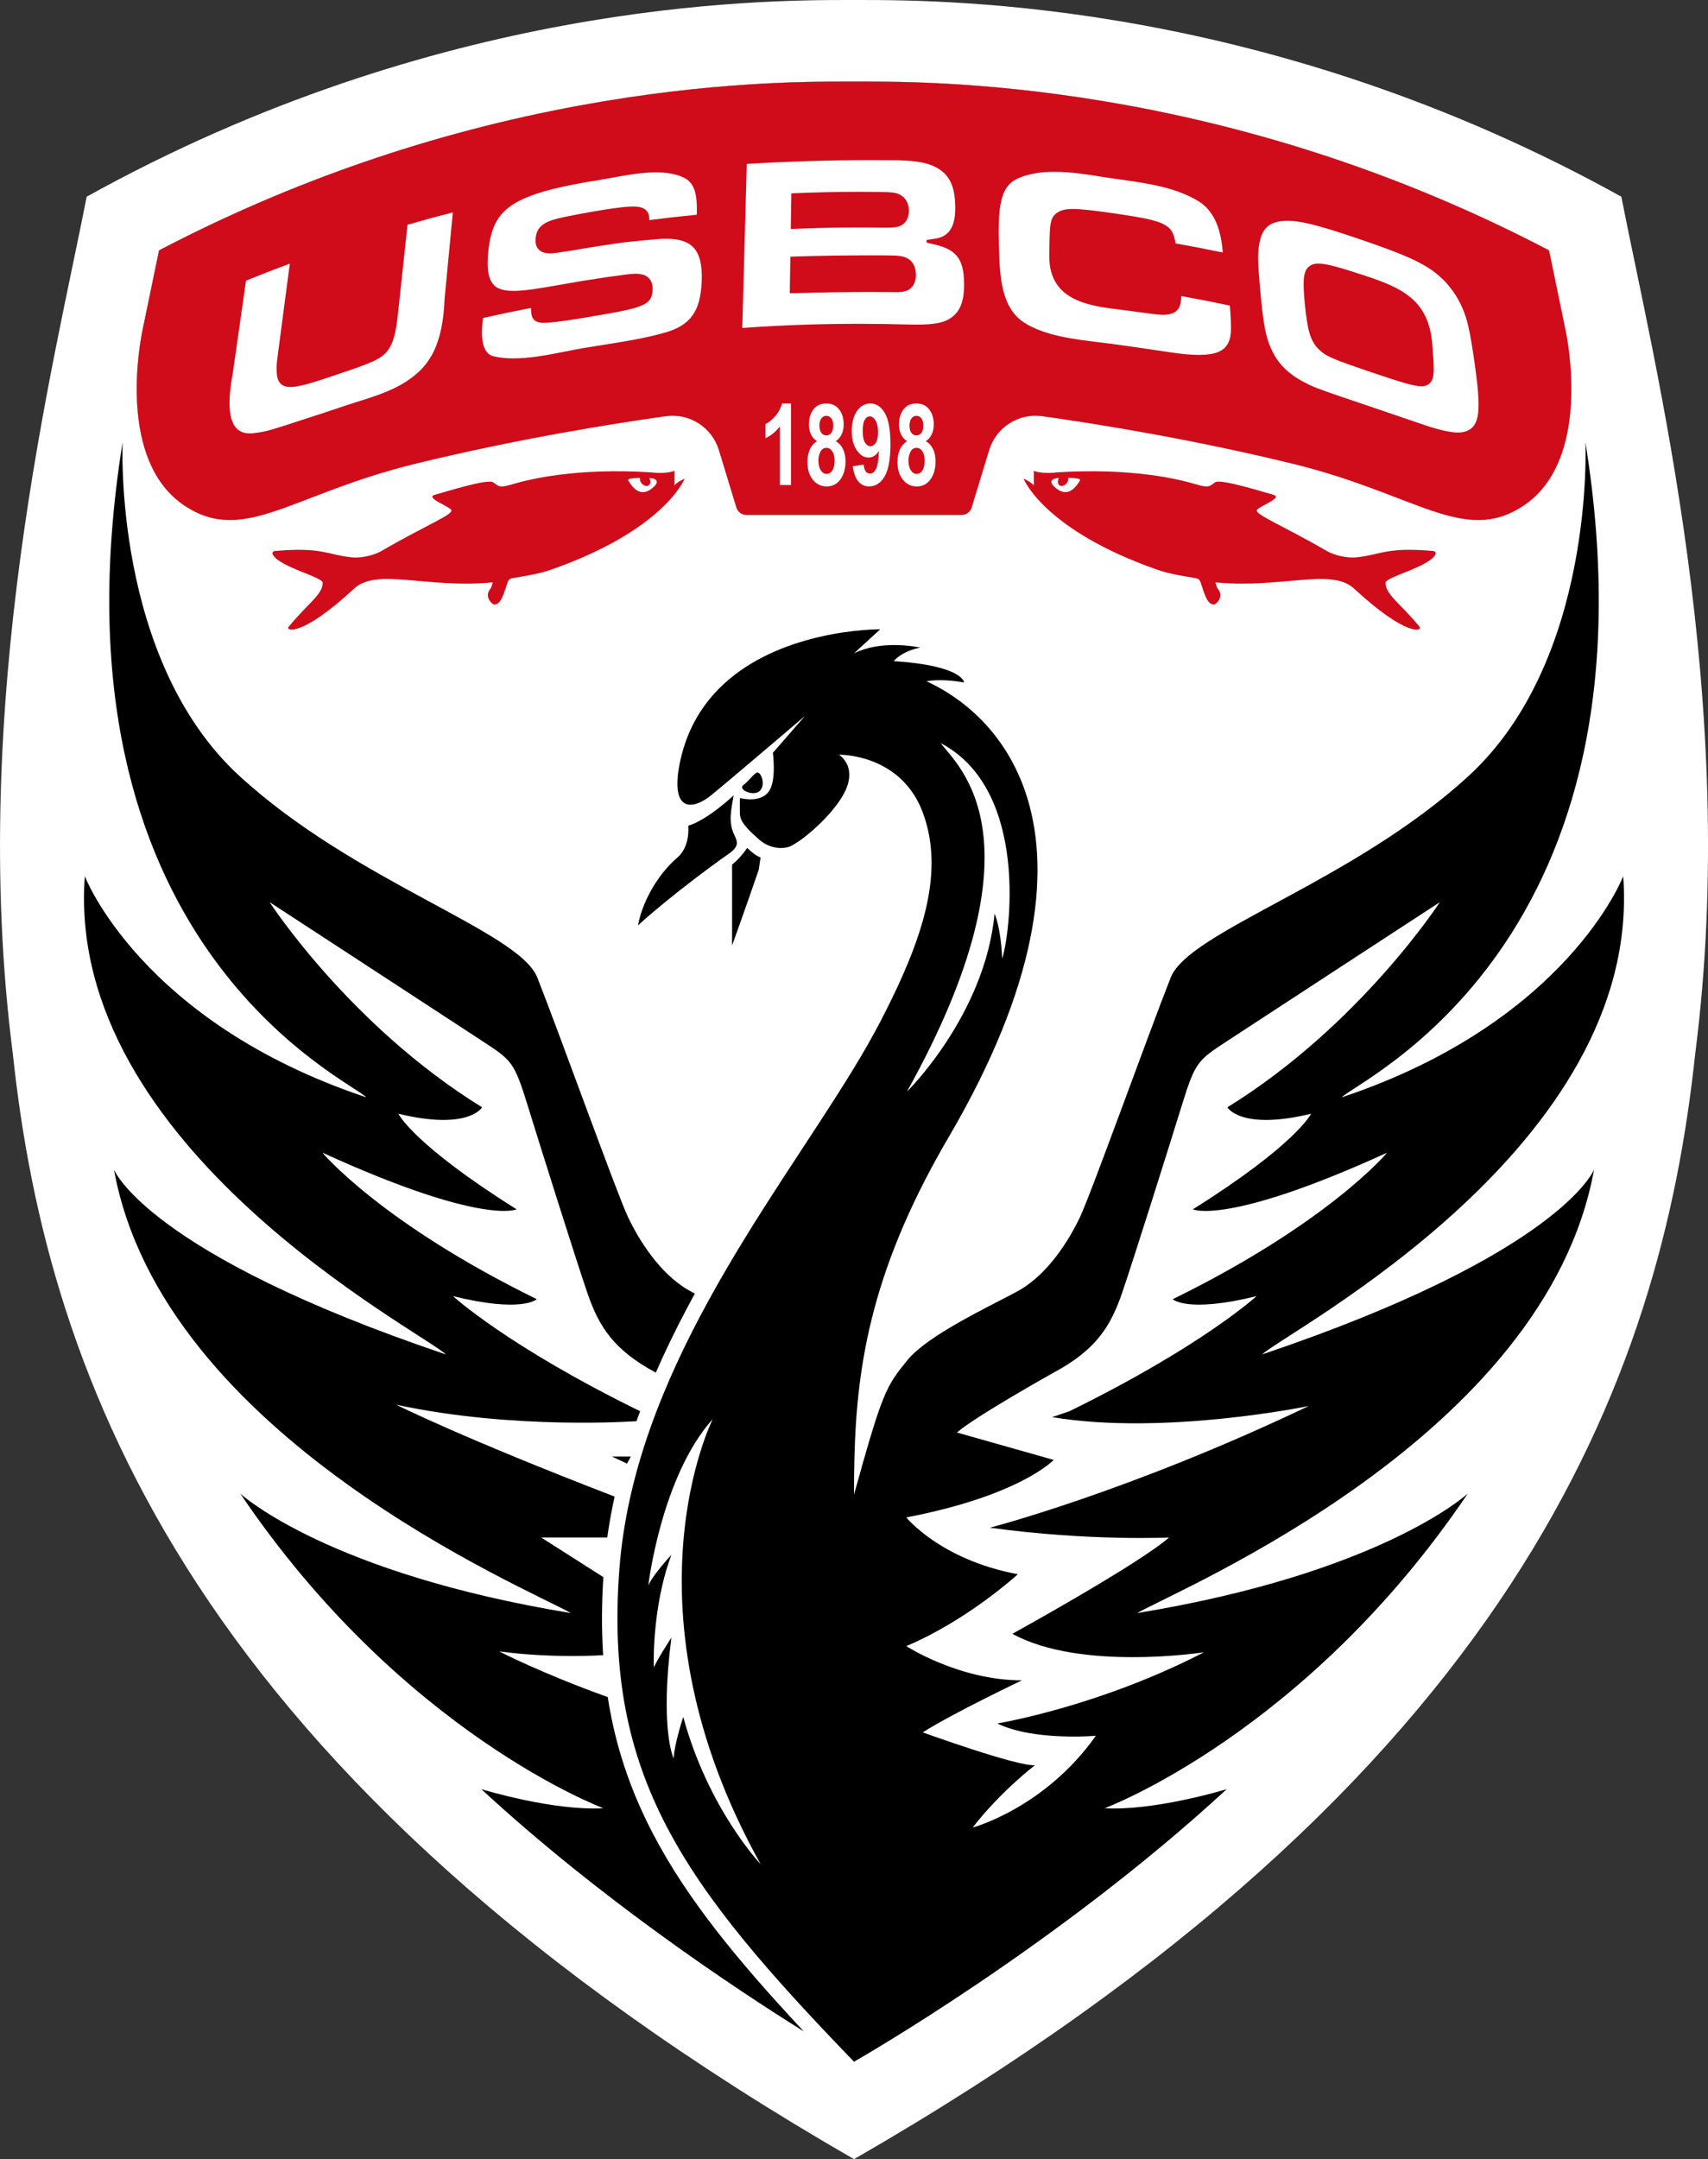 <?xml version="1.0" encoding="UTF-8"?>
<svg id="Calque_2" data-name="Calque 2" xmlns="http://www.w3.org/2000/svg" viewBox="0 0 607.55 767.76">
  <rect x="0" y="0" width="607.55" height="767.76" fill="#333333" stroke="none"/>
  <defs>
    <style>
      .cls-1 {
        fill: #d00b1a;
      }

      .cls-2 {
        fill: #fff;
      }
    </style>
  </defs>
  <g id="Calque_8" data-name="Calque 8">
    <g>
      <path class="cls-2" d="M541.67,179.96c-21.04,13.74-37.9-4.36-81.99-15.11-36.48-8.89-70.42-14.28-88.96-16.87-8.4-1.18-16.4,3.94-18.88,12.05l-6.22,20.42c-.48,1.57-1.92,2.64-3.56,2.64h-76.56c-1.64,0-3.08-1.07-3.56-2.64l-6.22-20.42c-2.48-8.11-10.48-13.23-18.88-12.05-18.54,2.59-52.48,7.98-88.96,16.87-44.09,10.75-60.95,28.85-81.99,15.11-22.56-14.72-17.15-52.19-15.45-61.26.02-.11.04-.22.06-.32.2-1.08.34-1.68.34-1.68,1.23-6.04,2.43-11.78,3.56-17.21.74-3.58,1.47-7.08,2.17-10.47,47.04-24.59,97.3-41.9,149.59-51.5,46.4-8.52,80.99-8.52,95.77-8.52h3.7c14.78,0,49.37,0,95.76,8.52,52.29,9.6,102.55,26.9,149.6,51.5.7,3.39,1.43,6.89,2.17,10.47,1.13,5.43,2.33,11.17,3.56,17.21,0,0,.14.6.34,1.68.02.1.04.21.06.32,1.7,9.07,7.11,46.54-15.45,61.26Z"/>
      <path class="cls-2" d="M576.72,69.94C451.86.67,338.37,0,305.63,0h-3.7C269.18,0,155.69.68,30.84,69.94,19.2,129.49-11.51,249.79,4.56,374.69c12.27,115.23,63.41,257.34,299.22,393.07,235.81-135.73,286.95-277.84,299.22-393.07,16.07-124.9-14.64-245.2-26.28-304.75ZM50.5,118.38c.2-1.08.34-1.68.34-1.68,1.23-6.04,2.43-11.78,3.56-17.21.74-3.58,1.47-7.08,2.17-10.47,47.04-24.59,97.3-41.9,149.59-51.5,46.4-8.52,80.99-8.52,95.77-8.52h3.7c14.78,0,49.37,0,95.76,8.52,52.29,9.6,102.55,26.9,149.6,51.5.7,3.39,1.43,6.89,2.17,10.47,1.13,5.43,2.33,11.17,3.56,17.21,0,0,.14.6.34,1.68.02.1.04.21.06.32,1.7,9.07,7.11,46.54-15.45,61.26-21.04,13.74-37.9-4.36-81.99-15.11-36.48-8.89-70.42-14.28-88.96-16.87-8.4-1.18-16.4,3.94-18.88,12.05l-6.22,20.42c-.48,1.57-1.92,2.64-3.56,2.64h-76.56c-1.64,0-3.08-1.07-3.56-2.64l-6.22-20.42c-2.48-8.11-10.48-13.23-18.88-12.05-18.54,2.59-52.48,7.98-88.96,16.87-44.09,10.75-60.95,28.85-81.99,15.11-22.56-14.72-17.15-52.19-15.45-61.26.02-.11.04-.22.06-.32Z"/>
      <path class="cls-1" d="M541.67,179.96c-21.04,13.74-37.9-4.36-81.99-15.11-36.48-8.89-70.42-14.28-88.96-16.87-8.4-1.18-16.4,3.94-18.88,12.05l-6.22,20.42c-.48,1.57-1.92,2.64-3.56,2.64h-76.56c-1.64,0-3.08-1.07-3.56-2.64l-6.22-20.42c-2.48-8.11-10.48-13.23-18.88-12.05-18.54,2.59-52.48,7.98-88.96,16.87-44.09,10.75-60.95,28.85-81.99,15.11-22.56-14.72-17.15-52.19-15.45-61.26.02-.11.04-.22.06-.32.2-1.08.34-1.68.34-1.68,1.23-6.04,2.43-11.78,3.56-17.21.74-3.58,1.47-7.08,2.17-10.47,47.04-24.59,97.3-41.9,149.59-51.5,46.4-8.52,80.99-8.52,95.77-8.52h3.7c14.78,0,49.37,0,95.76,8.52,52.29,9.6,102.55,26.9,149.6,51.5.7,3.39,1.43,6.89,2.17,10.47,1.13,5.43,2.33,11.17,3.56,17.21,0,0,.14.6.34,1.68.02.1.04.21.06.32,1.7,9.07,7.11,46.54-15.45,61.26Z"/>
      <path d="M260.41,307.47v28.72s5.07-14.04,9.49-26.95l.64-4.34c-1.52-.58-3.12-1.81-4.77-3.39-1.51,2.26-3.3,4.25-5.37,5.96Z"/>
      <path d="M244.8,293.64s.87,7.23-3.82,11.26c-7.61,6.55-12.78,16.68-14.03,24.24-.15-.19,13.94-12.67,33.02-26.09,2.47-2.05,2.64-3.27,1.29-6.05-2.22-4.56-1.28-8.36-.32-14.15,0,0-9.22,8.69-16.14,10.78Z"/>
      <path d="M214.62,642.97s-71.55-26.57-129.14-111.86c.95.86,31.8,28.4,117.59,42.47-14.88-8.51-145.39-62.69-162.52-157.68,0,0,11.67,29.83,118.08,65.72-8.65-8.17-135.59-73.67-128.46-170.04,0,0,19.81,51.78,100.07,78.6-4.94-5.88-115.34-54.38-86.62-232.96,0,0-3.61,77.17,41.47,118.63,41.21,37.91,99.48,55.15,106.04,71.76,7.98,20.19,28.31,76.86,32.27,85.18,3.96,8.33,11.3,20.02,21.37,25.88.65.38,1.46.82,2.39,1.31-16.26,29.72-29.67,62.54-32.32,97.58-2.8,36.97,2.61,66.18,17.54,94.69,11.94,22.81,29.6,44.49,53.55,70.1-25.12-15.69-72.55-47.22-114.73-86.16.72.22,25.61,7.79,43.42,6.78Z"/>
      <path d="M264.45,279.15c2.41-1.92,3.81-4.32,4.99-4.45s2.98,4.02.98,6.37-8.19-.16-5.97-1.92Z"/>
      <path d="M404.49,573.58c85.79-14.07,116.64-41.61,117.59-42.47-57.59,85.29-129.14,111.86-129.14,111.86,1.11.06,2.24.09,3.39.09,17.41,0,39.35-6.67,40.03-6.87-60.36,55.71-131.46,96.28-132.57,96.91h-.01s-.01,0-.01,0c-60.54-62.68-89.03-101.35-83.45-175.13,2.59-34.25,15.66-66.22,31.69-95.47,8.32-15.18,17.44-29.62,26.31-43.26,9.13-14.03,17.99-27.22,25.46-39.5,3.5-5.76,6.7-11.33,9.47-16.68,11.22-21.69,19.72-42.51,17.86-61.61-.43-4.44-1.42-8.79-3.06-13.03-4.56-11.75-13.59-16.62-20.49-18.64-1.36-.4-2.63-.68-3.78-.89-2.74-.49-4.71-.53-5.22-.53h-.13s.75.46,1.58,1.42c1.47,1.71,3.17,5.03,1.2,10.2-3.08,8.08-14.63,18.21-19.65,20.73-.98.54-2.29.83-3.72.83-.45,0-.92-.03-1.39-.08-2.15-.28-4.44-1.18-6.36-2.88-4.74-4.17-6.79-6.47-6.89-9.18-.07-1.88-.01-5.63-.01-5.63,0,0,1.65.47,3.72.47,2.35,0,5.22-.6,6.81-3.18,2.47-4.01,1.2-13.37,1.2-13.37l11.44-13.13c-.84.71-27.65,23.59-33.49,28.3-2.41,1.93-5.06,3.29-7.25,3.29-1.47,0-2.74-.61-3.58-2.08-.99-1.73-1.39-4.66-.84-9.17,4.94-34.65,35.46-45.82,55.12-49.43,2.73-.5,5.25-.85,7.46-1.1,5.1-.58,8.57-.61,9.21-.61h.11l-1.86,1.71-7.46,6.85c4.64-2.32,9.94-2.95,14.33-2.95,5.25,0,9.21.9,9.21.9-6.74,1.35-9.41,4.8-9.41,4.8,24.77,1.65,25.02,7.59,25.02,7.59-3.56-.62-6.42-.8-8.56-.8-3.18,0-4.79.4-4.79.4,15.19,7.02,29.52,20.57,35.94,41.81,8.15,26.96,3.57,66.32-28.16,120.44-2.96,5.05-5.66,9.96-8.12,14.73-23.29,45.06-25.46,78.3-25.46,112.21,10.17-36.64,11.35-38.4,19.06-47.88,5.91-7.27,22.3-15.71,32.71-21.07,3.08-1.58,5.63-2.9,7.24-3.83,10.07-5.86,17.41-17.55,21.37-25.88,3.96-8.32,24.29-64.99,32.27-85.18,6.56-16.61,64.83-33.85,106.04-71.76,45.08-41.46,41.47-118.63,41.47-118.63,28.72,178.58-81.68,227.08-86.62,232.96,80.26-26.82,100.07-78.6,100.07-78.6,7.13,96.37-119.81,161.87-128.46,170.04,106.41-35.89,118.08-65.72,118.08-65.72-17.13,94.99-147.64,149.17-162.52,157.68Z"/>
      <path class="cls-2" d="M233.27,488.07c-15.13-8.09-20.3-16.53-24.38-28.44-4.08-11.91-17.18-53.5-21.14-66.37-4.91-15.93-5.71-16.21-16.6-23.35-10.89-7.15-75.24-49.11-75.24-49.11,0,0,28.44,43.86,75.58,72.94,0,0-4.7,8.34-29.78,2.29,0,0,5.17,10.84,42.04,33.98,0,0-12.02,5.88-69.06-20.14,0,0,20.6,24.81,76.24,52.09,0,0-5.03,5.03-29.79-1.08,0,0,19.28,17.77,66.56,40.93l6.59-9.55-1.01-4.19Z"/>
      <path class="cls-2" d="M226.4,505.34s-43.46,3.19-85.45-5.85c0,0,23.13,11.66,77.67,32.67l7.62-12.9.16-13.93Z"/>
      <polygon class="cls-2" points="192.48 546.7 217.55 546.7 214.61 560.79 192.48 546.7"/>
      <path class="cls-2" d="M214.54,588.55s-18.24,1.23-36.99-1.36c0,0,14.8,7.72,38.62,16.26l2.31-8.95-3.94-5.95Z"/>
      <path class="cls-2" d="M253.55,504.56s-33.88,67.06,17.03,158.33c0,0-18.64-19.61-27.54-52.38,0,0-3.23,9.69-3.4,14.78,0,0-5-9.95-.83-42.95,0,0-4.72,7.17-6.24,10.56,0,0-.87-20.91,6.25-40.02,0,0-6.52,6.98-8.21,10.88,0,0,4.55-38.7,22.94-59.19Z"/>
      <path class="cls-2" d="M334.62,264.25c5.81,7.93,38.14,33.71-12.02,123.94,0,0,27.79-27.26,31.18-63.32,0,0,2.27,4.91,2.69,16.03,2.65-7.78,10.04-59.86-21.85-76.66Z"/>
      <path class="cls-2" d="M424.32,430.01c36.87-23.14,42.04-33.98,42.04-33.98-25.08,6.05-29.78-2.29-29.78-2.29,47.14-29.08,75.58-72.94,75.58-72.94,0,0-64.35,41.96-75.24,49.11-10.89,7.15-11.68,7.42-16.6,23.35-3.97,12.86-17.06,54.46-21.14,66.37-4.08,11.91-9.25,20.35-24.38,28.44,0,0-28.08,15.71-34.4,21.31l34.4,9.74s-11.77,12.66-52.42,20.45c0,0,12.17,15.09,39.68,20.2,0,0-17.77,16.31-39.68,25.56,0,0,18.74,12.17,41.14,12.17,0,0-24.58,11.68-35.29,18.5,0,0,33.59,12.17,39.92,11.68,0,0-12.17,9.25-22.15,22.15,0,0,25.56-6.82,43.81-32.62,0,0-22.15,1.95-35.05-4.38,0,0,35.78-5.84,73.51-25.31,0,0-43.81,6.82-68.15-6.57,0,0,44.79-24.68,55.74-34.25,0,0-28.24,1.39-63.77-3.48,0,0,49.3-12.68,113.43-43.26,0,0-51.28,10.61-91.27,3.95l6.14-2.09c47.27-23.17,66.56-40.93,66.56-40.93-24.77,6.1-29.79,1.08-29.79,1.08,55.64-27.28,76.24-52.09,76.24-52.09-57.04,26.02-69.06,20.14-69.06,20.14Z"/>
      <polygon points="223.03 520.44 217.7 517.93 224.39 517.93 223.03 520.44"/>
      <path class="cls-1" d="M509.92,195.94c-16.93-1.53-18.69,1.37-27.59,2.26-3.02.3-7.65-.69-10.28-2.22-16.87-9.79-26.67-13.32-24.77-14.89,1.94-1.61,9.21-4.25,5.51-5.2-2.71-.7-18.5-5.76-20.56-4.39-2.05,1.37-1.91,2.2-7.4.55-5.48-1.64-22.43-5.78-48.88-4.08,0,0-4.84.69-8.21-.53v5.17c-.87-.99-2.16-1.75-3.65-2.4.22.56,7.69,18.37,47.41,32.32,4.8,1.68,9.57,2.31,14.01,3.08.69.12,1.26.6,1.49,1.26,1.33,3.85,2.25,8.1,4.85,8.1.53,0,3.6-2.54,1.53-5.35-.53-.72-.54-.75-1.03-2.54,23.78,2.26,41.2-5.31,49.33,2.23,18.87,17.48,24.38,14.93,23.33,13.65-6.67-8.21-12.17-11.49-12.17-15.73,0-2.09,15.51-5.61,17.78-10.11.26-.51-.13-1.13-.7-1.18ZM384.13,170.87c-1.22,2.05-3.99,6.13-8.22,2.94-4.21-3.19-.19-3.75-.19-3.75,0,0,.36-.03.95-.07-.58.97-.51,2.09.2,2.58.75.53,1.93.13,2.65-.88.4-.57.56-1.22.48-1.78,2.6.06,4.55.27,4.14.95Z"/>
      <path class="cls-1" d="M97,197.12c2.27,4.5,17.78,8.02,17.78,10.11,0,4.24-5.5,7.52-12.17,15.73-1.05,1.28,4.46,3.83,23.33-13.65,8.13-7.54,25.55.03,49.33-2.23-.49,1.79-.5,1.82-1.03,2.54-2.07,2.81,1,5.35,1.53,5.35,2.6,0,3.52-4.25,4.85-8.1.23-.66.8-1.14,1.49-1.26,4.44-.77,9.21-1.4,14.01-3.08,39.72-13.95,47.19-31.76,47.41-32.32-1.49.65-2.78,1.41-3.65,2.4v-5.17c-3.37,1.22-8.21.53-8.21.53-26.45-1.7-43.4,2.44-48.88,4.08-5.49,1.65-5.35.82-7.4-.55-2.06-1.37-17.85,3.69-20.56,4.39-3.7.95,3.57,3.59,5.51,5.2,1.9,1.57-7.9,5.1-24.77,14.89-2.63,1.53-7.26,2.52-10.28,2.22-8.9-.89-10.66-3.79-27.59-2.26-.57.05-.96.67-.7,1.18ZM227.62,169.92c-.09.55.08,1.2.48,1.78.72,1.01,1.9,1.4,2.65.88.71-.49.78-1.61.2-2.58.58.04.95.07.95.07,0,0,4.02.55-.19,3.75-4.22,3.19-6.99-.89-8.22-2.94-.41-.68,1.54-.9,4.14-.95Z"/>
      <g>
        <path class="cls-2" d="M161.08,75.52l-2.86,29.94-.06.67v.05c-.38,8.32-1.7,18.74-8.65,25.49-4.31,4.19-9.76,7.14-18.26,9.87-2.84.92-4.53,1.46-8.22,2.63-2.83.93-4.21,1.39-7.01,2.35-3.34,1.08-6.16,2.01-8.57,2.79-10.05,3.3-12.75,4.18-16.11,4.56h-.07c-.84.16-1.64.24-2.37.24-2.21,0-3.86-.69-5.04-2.11-3.74-4.47-1.79-15.28-1.04-19.38l2.38-16.7,2.3-16.12c6.19-2.51,9.63-3.85,15.59-6.06l-2.16,16.37-1.16,8.84-.36,2.72-.14,1.01c-.88,6.74-.92,7-.87,8.61,0,2.6.42,4.13,1.41,5.13.8.8,1.94,1.19,3.48,1.19,2.75,0,7.02-1.24,13.03-3.24,14.18-4.74,18-6.08,20.65-8.65,2.08-2.02,3.33-5.14,4.07-10.13l.06-.36c.16-1.1.25-1.71.91-7.87l2.94-27.43c6.38-1.85,9.91-2.81,16.13-4.41Z"/>
        <path class="cls-2" d="M249.61,99.89c-.41,10.79-3.95,15.77-13.06,18.37-7.09,2.03-14.79,3.24-22.24,4.42-2.14.33-4.28.67-6.39,1.02-2.13.36-4.34.8-6.67,1.26-6.17,1.22-12.54,2.48-18.57,2.48-2.66,0-5-.24-7.14-.75-4.03-.95-4.39-6.68-3.98-11.32.04-.46.12-1.31.26-2.3,6.74-1.51,10.44-2.28,17.06-3.56,0,3.12.54,4.7,3.36,5.22.27.05.62.07,1.08.07,2.14,0,6.74-.55,12.29-1.46,22.74-3.77,26.23-4.35,26.53-10.25.15-2.9-1.36-5.07-3.84-5.51l-.11-.02c-.69-.13-1.24-.23-2.07-.23-1.42,0-3.7.29-10.3,1.22-7.11,1.06-10.57,1.63-17.64,2.89-6.92,1.24-11.93,2-15.49,2-1.74,0-3.18-.18-4.5-.57-4.92-1.46-5.02-7.68-4.55-12.94.94-10.55,4.35-15.65,13.05-19.46,5.49-2.42,13.45-4.38,25.8-6.36,1.58-.25,3.2-.55,4.92-.86,5.04-.92,10.74-1.96,15.9-1.96,4.04,0,7.29.62,9.95,1.89,4.03,1.93,4.8,6.31,4.59,13.18-6.64.65-10.31,1.07-16.85,1.9-.02-1.29-.26-2.52-1.11-3.42-.92-.97-2.39-1.4-4.75-1.4-1.99,0-4.68.29-9.27.98-6.13.93-14.41,2.52-17.44,3.27-5.47,1.34-7.61,3.31-7.92,7.25-.12,1.55.22,2.78,1,3.66.79.9,2.02,1.4,3.64,1.48.24,0,.44.02.67.02.95,0,2.18-.16,7.28-.97,7.19-1.24,10.7-1.79,17.92-2.82,1.69-.24,10.28-1.1,13.43-1.32.89-.07,1.75-.1,2.55-.1,4.49,0,7.64,1,9.62,3.06,2.23,2.32,3.21,6.22,2.99,11.94Z"/>
        <path class="cls-2" d="M342.93,100.39c-.2-8.42-2.8-11.7-10.69-13.5l-2.65-.61v-.97l2.73-.39c3.59-.5,7.69-2.28,7.47-11.56-.16-7.33-2.05-11.21-6.73-13.82-3.19-1.67-7.01-2.38-13.6-2.54-3.15-.04-6.35-.06-9.5-.06-14.7,0-29.6.45-44.33,1.34l-.8,29.25-.8,29.09c13.5-.98,27.46-1.48,41.52-1.48,5.65,0,11.41.08,17.14.24,1.17.03,2.22.05,3.21.05,5.2,0,8.4-.44,10.71-1.47,4.55-2.09,6.5-6.27,6.32-13.57ZM281.3,80.36l.09-5.28.08-5.39v-.94s.96-.04.96-.04c7.58-.33,15.28-.5,22.89-.5,2.67,0,5.38.02,8.04.06,3.55.05,4.61.16,6,.6,2.47.94,3.93,3.17,3.96,6,.03,2.44-1.09,4.5-2.93,5.37-1.13.54-2.4.72-5.23.72-.4,0-.84,0-1.31,0-2.82-.05-5.69-.07-8.51-.07-7.65,0-15.38.17-22.99.5l-1.06.04v-1.06ZM322.14,103.49c-1.05.31-1.87.39-3.79.39-.62,0-1.38-.01-2.32-.02-2.07-.02-4.13-.03-6.2-.03-9.23,0-18.6.15-27.85.43l-1.05.03.02-1.04.08-5.52.09-5.52v-.95s.97-.03.97-.03c9.25-.29,18.61-.43,27.84-.43,1.86,0,3.72.01,5.58.02,4.22.06,5.11.19,6.39.63,2.49.94,3.87,3.13,3.91,6.18.03,2.95-1.37,5.19-3.67,5.86Z"/>
        <path class="cls-2" d="M437.02,121.65c-1.44,3.19-4.59,4.54-10.52,4.54-1.75,0-3.72-.11-6.05-.36-1.85-.19-4.61-.61-8.43-1.18-4.4-.66-9.88-1.48-16.91-2.42-1.38-.18-2.81-.35-4.26-.53-9.02-1.1-19.25-2.35-26.46-6.93-8.45-5.36-8.77-17.13-9.04-26.59l-.04-1.41c-.46-15.57,1.23-21.07,7.24-23.54,3.5-1.44,7.6-2.14,12.54-2.14,5.78,0,11.89.98,16.8,1.77,2.07.33,4.22.63,6.31.92,9.9,1.4,20.15,2.85,28.13,7.79,5,3.08,7.8,8.83,8.57,17.56l.04.51.02.15c-6.47-1.34-10.14-2.05-16.82-3.25-1.04-6.79-3.55-7.94-20.2-10.43-8.6-1.28-13.34-1.8-16.36-1.8s-4.59.6-5.79,1.5c-2.33,1.74-2.38,4.54-2.49,11.28-.02,1.04-.04,2.17-.06,3.41-.33,14.43,10.63,17.79,22.52,19.26,4.38.55,7.61.98,10.2,1.34,4.15.56,6.23.84,7.82.84.79,0,1.45-.07,2.15-.22,2.24-.5,4.28-1.65,4.23-6.45,6.73,1.22,10.48,1.96,17.31,3.39.63,8.28.53,10.89-.45,12.99Z"/>
        <path class="cls-2" d="M524.82,131.22c-1.02-7.45-1.87-12.55-2.53-15.17-2.09-9.48-7.65-17.17-15.66-21.69-3.62-2.05-8.26-4.35-24.95-9.98-14.59-4.91-19.57-5.85-23.66-5.85-.23,0-.46.01-.69.01-5.68.16-8.4,2.49-9.37,8.05-.65,3.71-.61,6.16.29,16.34,1.17,13.26,2.09,17.71,4.69,22.68,2.49,4.75,6.47,8.23,12.91,11.28,2.82,1.34,8.18,3.15,17.07,6.15,2.3.78,4.83,1.63,7.64,2.59,2.26.77,4.85,1.66,7.34,2.51,3.8,1.31,7.38,2.54,9.24,3.15,5.32,1.73,8.87,2.51,11.49,2.51,1.54,0,2.78-.28,3.77-.85,3.84-2.08,4.4-7.15,2.42-21.73ZM508.9,135.89c-.8,1.01-1.82,1.46-3.32,1.46-2.65,0-7.36-1.46-17.61-4.93-13.57-4.61-16.54-5.68-19.26-8.61-2.59-2.77-3.65-6.43-4.57-15.66-.92-9.31-.44-12.41,2.16-13.84.74-.4,1.58-.59,2.65-.59,2.62,0,6.91,1.11,16.4,4.24,13.35,4.4,22.88,8.72,24.11,24.41l.03.37c.62,7.98.88,11.28-.59,13.15Z"/>
      </g>
      <g>
        <path class="cls-2" d="M281.36,172.46h-3.95v-20.85c-1.44,1.89-3.15,3.29-5.11,4.19v-5.02c1.03-.47,2.15-1.37,3.36-2.69,1.21-1.32,2.04-2.86,2.49-4.62h3.21v28.98Z"/>
        <path class="cls-2" d="M290.66,156.88c-1.02-.6-1.77-1.43-2.23-2.49-.46-1.06-.7-2.21-.7-3.47,0-2.15.54-3.93,1.61-5.34,1.07-1.4,2.6-2.11,4.58-2.11s3.48.7,4.56,2.11c1.08,1.4,1.62,3.18,1.62,5.34,0,1.34-.25,2.53-.75,3.57-.5,1.04-1.2,1.84-2.1,2.39,1.14.64,2.01,1.58,2.61,2.82s.89,2.66.89,4.27c0,2.66-.61,4.83-1.82,6.5s-2.83,2.5-4.85,2.5c-1.88,0-3.44-.69-4.68-2.07-1.47-1.63-2.21-3.86-2.21-6.69,0-1.56.28-3,.83-4.3.55-1.31,1.42-2.31,2.62-3.02ZM291.11,163.68c0,1.52.28,2.71.84,3.56.56.85,1.25,1.28,2.09,1.28s1.49-.41,2.03-1.23c.53-.82.8-2,.8-3.55,0-1.35-.27-2.44-.82-3.26-.54-.82-1.23-1.23-2.07-1.23-.97,0-1.69.47-2.16,1.4-.47.93-.71,1.94-.71,3.03ZM291.47,151.31c0,1.1.22,1.96.67,2.58.45.62,1.04.93,1.78.93s1.35-.31,1.8-.94c.45-.62.68-1.49.68-2.59,0-1.04-.22-1.87-.67-2.49s-1.03-.94-1.77-.94-1.36.31-1.81.95c-.45.63-.68,1.46-.68,2.5Z"/>
        <path class="cls-2" d="M303.37,165.78l3.83-.59c.09,1.09.34,1.9.73,2.42.39.53.91.79,1.56.79.81,0,1.51-.52,2.08-1.58.57-1.05.94-3.23,1.1-6.54-.99,1.61-2.24,2.42-3.73,2.42-1.62,0-3.02-.88-4.2-2.63-1.18-1.75-1.77-4.03-1.77-6.84s.62-5.29,1.86-7.08c1.24-1.79,2.83-2.69,4.75-2.69,2.09,0,3.81,1.13,5.15,3.4,1.34,2.26,2.01,5.99,2.01,11.17s-.7,9.08-2.1,11.42c-1.4,2.34-3.22,3.5-5.46,3.5-1.61,0-2.92-.6-3.91-1.8-.99-1.2-1.63-3-1.91-5.38ZM312.32,153.69c0-1.78-.29-3.17-.88-4.15s-1.26-1.48-2.03-1.48-1.34.4-1.82,1.21-.72,2.13-.72,3.97.26,3.23.79,4.1c.53.87,1.18,1.31,1.97,1.31s1.4-.42,1.92-1.26c.52-.84.78-2.07.78-3.7Z"/>
        <path class="cls-2" d="M322.7,156.88c-1.02-.6-1.76-1.43-2.23-2.49-.46-1.06-.7-2.21-.7-3.47,0-2.15.54-3.93,1.61-5.34,1.07-1.4,2.6-2.11,4.58-2.11s3.48.7,4.56,2.11c1.08,1.4,1.62,3.18,1.62,5.34,0,1.34-.25,2.53-.75,3.57s-1.2,1.84-2.1,2.39c1.14.64,2.01,1.58,2.61,2.82.59,1.23.89,2.66.89,4.27,0,2.66-.61,4.83-1.82,6.5-1.21,1.67-2.83,2.5-4.85,2.5-1.88,0-3.44-.69-4.68-2.07-1.47-1.63-2.21-3.86-2.21-6.69,0-1.56.28-3,.83-4.3.55-1.31,1.43-2.31,2.62-3.02ZM323.15,163.68c0,1.52.28,2.71.84,3.56.56.85,1.25,1.28,2.09,1.28s1.49-.41,2.03-1.23.8-2,.8-3.55c0-1.35-.27-2.44-.82-3.26-.54-.82-1.23-1.23-2.07-1.23-.97,0-1.69.47-2.16,1.4-.47.93-.71,1.94-.71,3.03ZM323.51,151.31c0,1.1.22,1.96.67,2.58.45.62,1.04.93,1.78.93s1.35-.31,1.8-.94c.45-.62.68-1.49.68-2.59,0-1.04-.22-1.87-.67-2.49-.45-.62-1.03-.94-1.77-.94s-1.36.31-1.81.95c-.45.63-.67,1.46-.67,2.5Z"/>
      </g>
    </g>
  </g>
</svg>